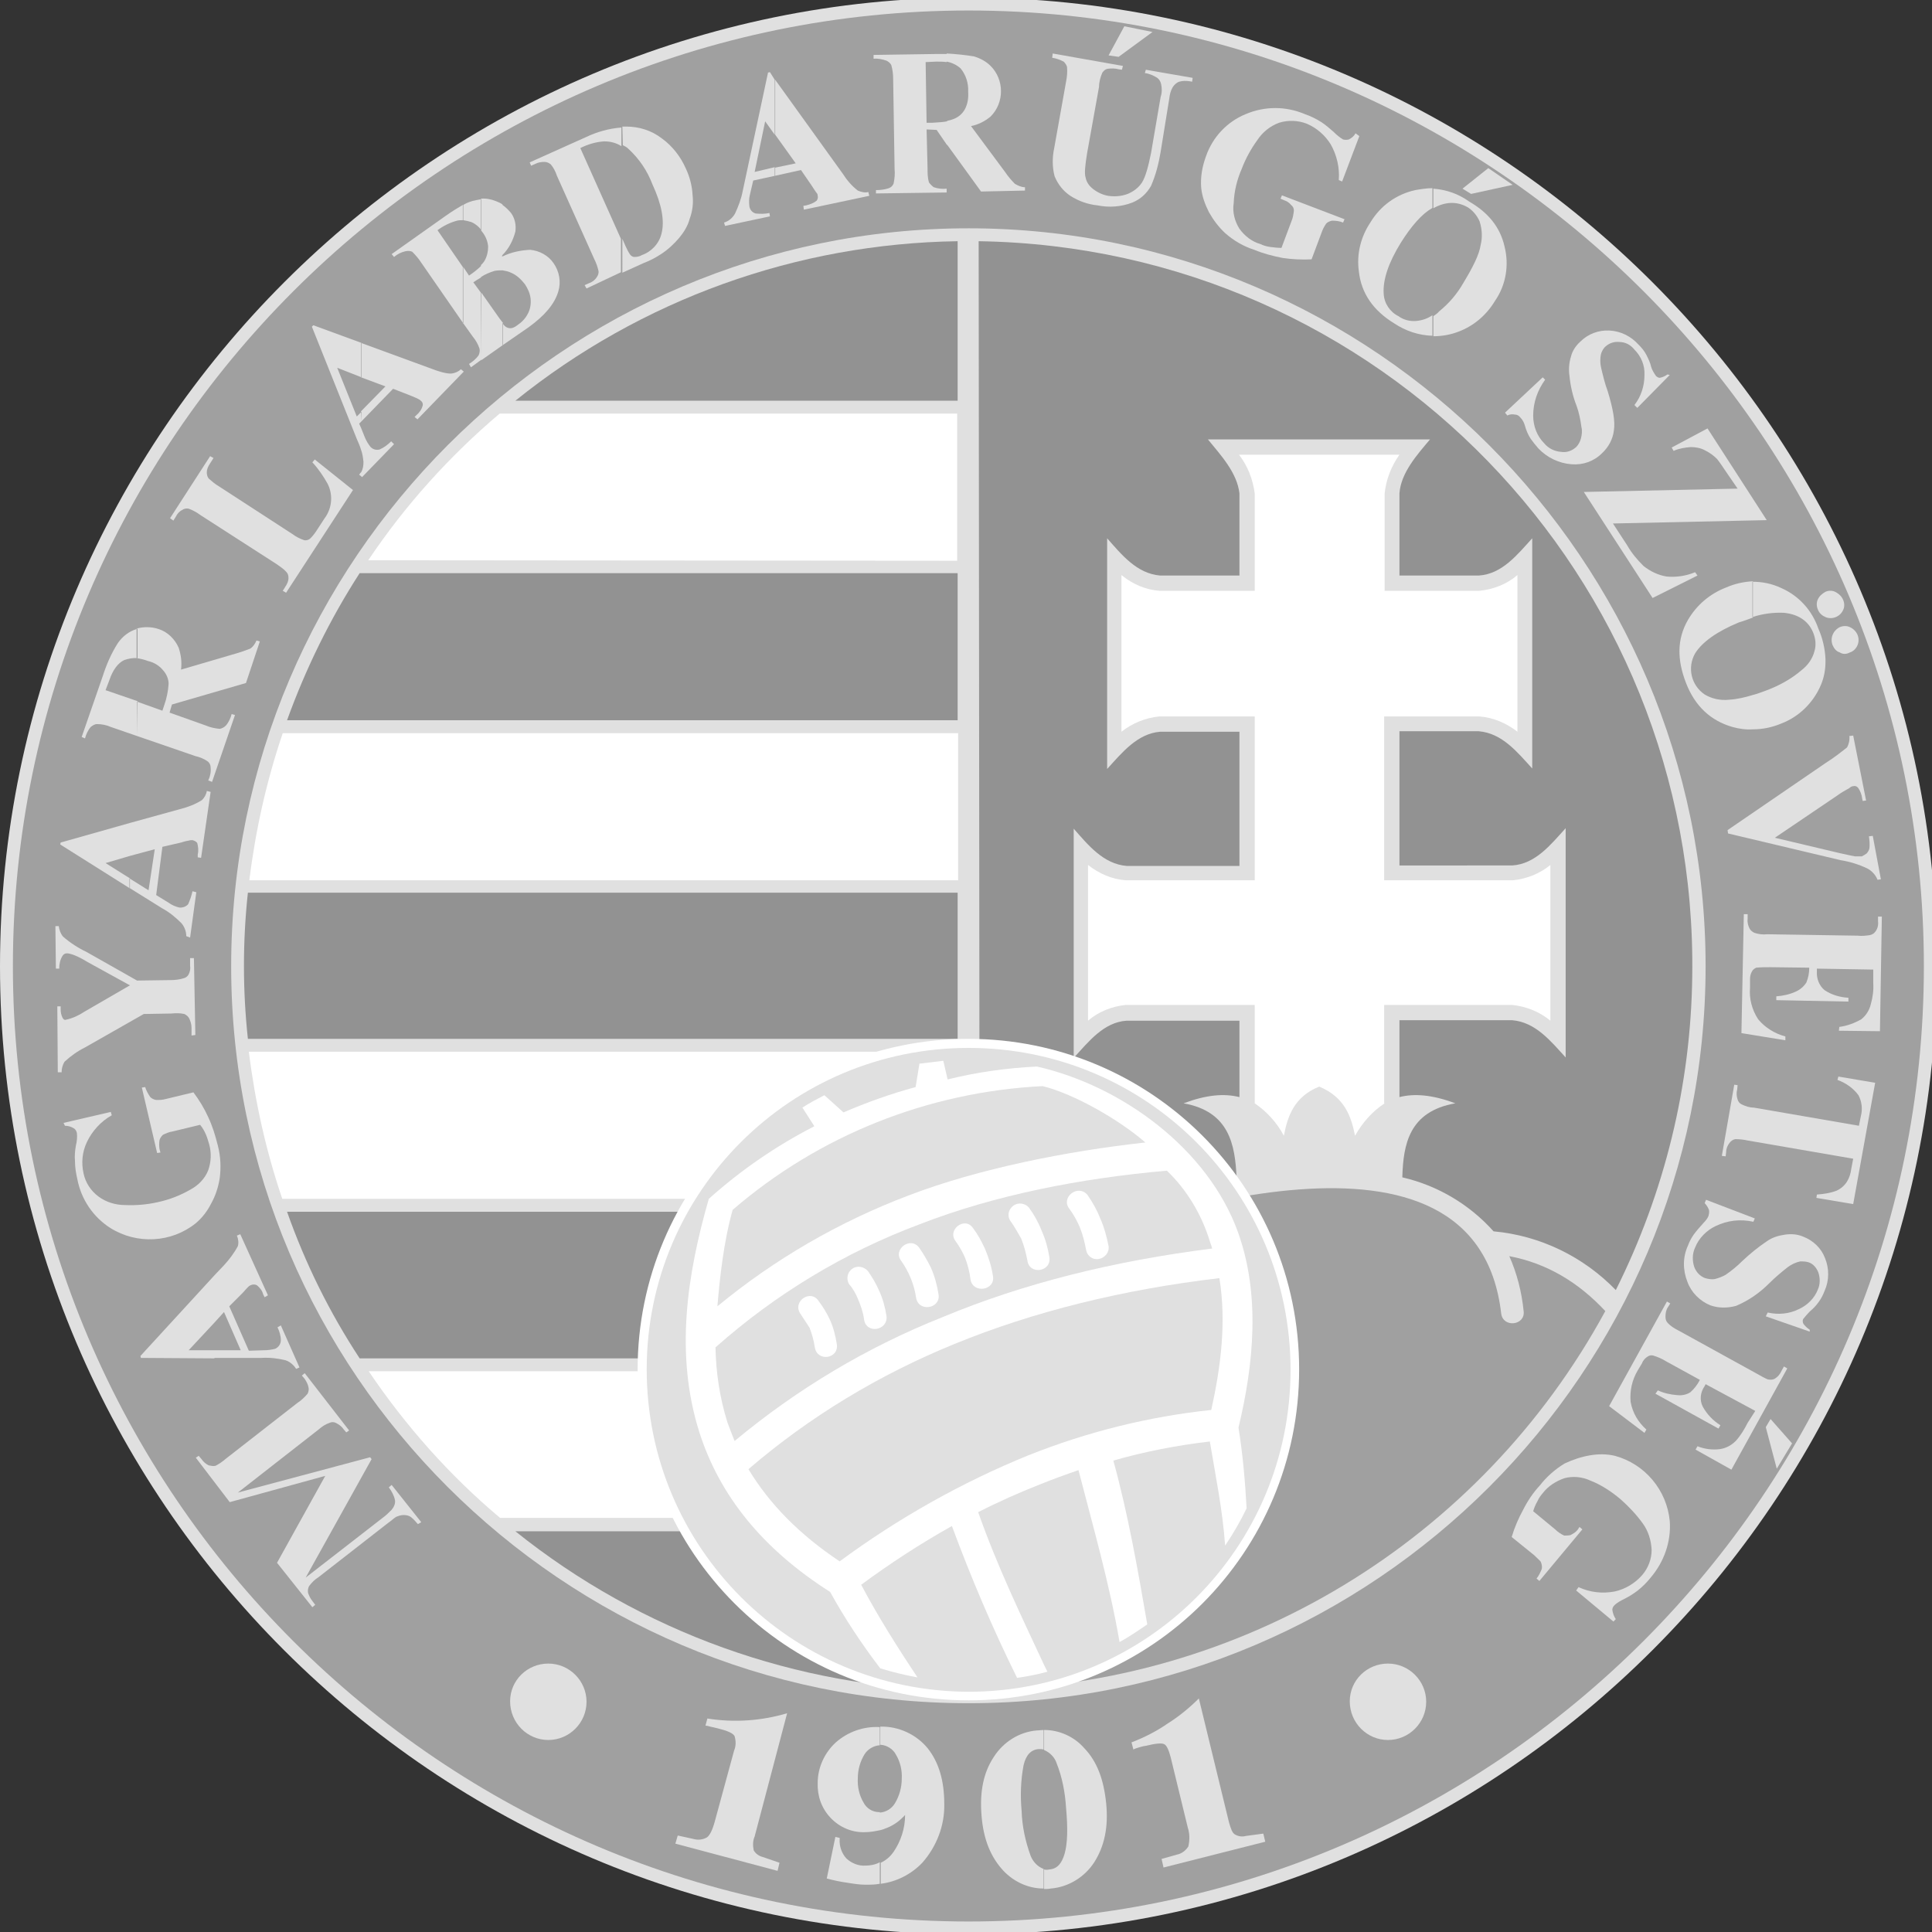 <?xml version="1.0" encoding="utf-8"?>
<!-- Generator: Adobe Illustrator 25.2.1, SVG Export Plug-In . SVG Version: 6.00 Build 0)  -->
<svg version="1.1" id="Layer_1" xmlns="http://www.w3.org/2000/svg" xmlns:xlink="http://www.w3.org/1999/xlink" x="0px" y="0px"
	 viewBox="0 0 404.5 404.5" style="enable-background:new 0 0 404.5 404.5;" xml:space="preserve">
<rect x="0" y="0" width="404.5" height="404.5" fill="#333333" stroke="none"/>
<style type="text/css">
	.st0{fill-rule:evenodd;clip-rule:evenodd;fill:#E0E0E0;}
	.st1{fill-rule:evenodd;clip-rule:evenodd;fill:#A0A0A0;}
	.st2{fill-rule:evenodd;clip-rule:evenodd;fill:#929292;}
	.st3{fill-rule:evenodd;clip-rule:evenodd;fill:#FFFFFF;}
</style>
<g id="Réteg_2">
	<g id="Layer_1-2">
		<path class="st0" d="M202.8,405c111.6,0,202.7-91.2,202.7-202.7S314.3-0.5,202.8-0.5S0,90.6,0,202.3S91.1,405,202.8,405z"/>
		<path class="st1" d="M202.8,402.3c110.1,0,200-89.9,200-200S312.9,2.2,202.8,2.2S2.7,92.1,2.7,202.3S92.6,402.3,202.8,402.3z"/>
		<path class="st0" d="M202.8,356.6c85,0,154.3-69.4,154.3-154.3S287.7,47.8,202.8,47.8S48.4,117.3,48.4,202.3
			S117.8,356.6,202.8,356.6z"/>
		<path class="st1" d="M336.1,274.5c-26.2,48.2-76.3,78.5-131.1,79.3v-87.5c2.6-0.7,5.9-1.8,9.9-3.1c24.8-8.6,94.2-33.1,99.4,11.8
			c0.4,3.1,5.1,2.5,4.7-0.5c-0.4-4-1.4-7.9-3-11.5C323.9,264.5,330.5,268.5,336.1,274.5z"/>
		<path class="st2" d="M204.9,50.5c83.8,1.3,150.7,70.2,149.4,154c-0.3,22.8-5.8,45.2-16,65.6c-6.8-7-15.8-11.4-25.6-12.3
			c-5-5.6-11.7-9.6-19.1-11.3c0.2-6.9,1.4-13.8,11.1-15.5c-4.8-1.8-8.6-2.1-11.7-1.3v-16.1h23.6c4.9,0.4,8.1,4.4,11.2,7.8v-48
			c-3.1,3.4-6.3,7.5-11.2,7.8H293v-28.1h16.6c4.9,0.4,8.1,4.4,11.2,7.8v-48.2c-3.1,3.4-6.3,7.5-11.2,7.8H293v-17.2
			c0.3-4.3,3.7-8.1,6.4-11.3h-46.5c2.6,3.2,6.1,6.9,6.6,11.3v17.2h-16.6c-4.9-0.4-8.1-4.4-11.1-7.8V161c3.1-3.4,6.3-7.4,11.1-7.8
			h16.6v28.1h-23.6c-4.9-0.4-8.1-4.4-11.1-7.8v48c3.1-3.4,6.3-7.5,11.1-7.8h23.6v16c-3.2-0.8-6.9-0.5-11.7,1.3
			c9.6,1.7,10.8,8.7,11.1,15.6c-16.9,2.9-33.9,8.4-45.4,12.2c-3.3,1-6.1,2-8.4,2.7L204.9,50.5z"/>
		<path class="st2" d="M107.9,83.9c26.3-21.2,58.9-32.9,92.6-33.4v33.4H107.9z"/>
		<path class="st3" d="M77.1,117.3c7.7-11.5,17-21.8,27.5-30.7h95.8v30.8L77.1,117.3z"/>
		<path class="st2" d="M60.1,150.8c3.9-10.8,9-21.2,15.2-30.8h125.2v30.8H60.1z"/>
		<path class="st3" d="M52.2,184.3c1.3-10.5,3.6-20.8,7-30.8h141.4v30.8H52.2z"/>
		<path class="st2" d="M51.9,217.5c-1.1-10.2-1.1-20.4,0-30.6h148.6v30.6H51.9z"/>
		<path class="st3" d="M59.1,251c-3.4-10-5.7-20.3-7-30.8h148.4V251H59.1z"/>
		<path class="st2" d="M75.3,284.4c-6.3-9.6-11.4-19.9-15.2-30.7h140.4v30.7H75.3z"/>
		<path class="st3" d="M104.7,317.8c-10.6-8.9-19.8-19.3-27.5-30.7h123.4v30.7L104.7,317.8z"/>
		<path class="st2" d="M200.5,353.9c-33.7-0.5-66.3-12.2-92.6-33.3h92.6V353.9z"/>
		<path class="st3" d="M202.8,356c38.3,0,69.2-31,69.2-69.3s-31-69.2-69.3-69.2c-38.2,0-69.2,31-69.2,69.2
			C133.5,325,164.5,356,202.8,356C202.7,356,202.8,356,202.8,356z"/>
		<path class="st0" d="M202.8,354.2c37.2,0,67.4-30.1,67.4-67.4c0-37.2-30.1-67.4-67.4-67.4c-37.2,0-67.4,30.1-67.4,67.3
			C135.4,323.9,165.5,354.1,202.8,354.2C202.8,354.2,202.8,354.2,202.8,354.2z"/>
		<path class="st3" d="M217.1,223.3c17.7,4,35.8,17.2,42.1,34.7c4.7,13.1,3.3,27.6,0.1,40.9c0.9,5.6,1.4,11.3,1.7,16.9
			c-1.3,2.7-2.8,5.3-4.5,7.8c-0.5-7.3-2-14.6-3.2-21.8c-6.8,0.8-13.6,2.1-20.2,4c3.1,11.3,5.1,22.7,7.1,34.3
			c-1.9,1.3-3.8,2.6-5.8,3.7c-2.1-12.2-5.5-24-8.6-36c-2.9,1-5.1,1.8-8.1,3c-4.3,1.7-8.6,3.6-12.9,5.8c3.9,11.1,8.9,21.5,13.8,32
			l0.7,1.4c-2.1,0.6-4.3,1-6.4,1.3v-0.1c-5.1-10.3-9.6-20.9-13.6-31.7c-6.6,3.7-12.9,7.8-19,12.3c3.5,6.6,7.6,13.1,11.8,19.4
			c-2.7-0.5-5.2-1.1-7.8-1.9c-3.9-5.1-7.4-10.4-10.5-16c-14-8.9-23.1-20-27.4-33.5c-5.1-16.2-2.6-32.8,2-48.8
			c6.7-6,14.1-11.1,22.1-15.2l-2.5-3.9c1.5-1,3.1-1.8,4.6-2.6l4,3.6c4.9-2.1,9.9-3.9,15.1-5.3l0.8-4.9c1.7-0.2,3.3-0.4,5-0.6
			l0.9,3.9C204.4,224.5,210.8,223.6,217.1,223.3z"/>
		<path class="st0" d="M156.7,307.6c4.4,7.3,10.7,13.7,19.1,19.3c12.2-9,25.5-16.5,39.5-22.2c12.3-4.9,25.1-8.1,38.3-9.5
			c2-9,3.2-18.4,1.7-27.6c-20.3,2.4-38.9,7-55.5,13.8C184.1,287.8,169.5,296.6,156.7,307.6z"/>
		<path class="st0" d="M149.8,282.1c0.1,5.3,0.9,10.6,2.5,15.7c0.5,1.3,1,2.7,1.5,3.9c13.1-10.9,27.8-19.7,43.7-26
			c16.8-7,35.7-11.7,56.3-14.3c-0.1-0.4-0.3-0.9-0.4-1.2c-1.7-5.7-4.8-11-9.1-15.1c-18.1,1.6-36,5.1-51.7,11.2
			C176.8,262.2,162.3,271,149.8,282.1z"/>
		<path class="st3" d="M211.6,255.7c-0.8-1.1-0.5-2.5,0.6-3.3c1-0.7,2.4-0.5,3.2,0.4l0,0c1.1,1.5,2,3.1,2.7,4.9
			c0.8,1.8,1.3,3.6,1.6,5.5c0.5,3.1-4.2,3.8-4.6,0.7c-0.3-1.6-0.7-3.1-1.3-4.6C213.1,258.1,212.4,256.8,211.6,255.7z"/>
		<path class="st0" d="M153.4,253.3c-1.9,6.7-2.7,14.3-3.2,20.2c12-9.9,25.5-17.7,40-23.2c14.6-5.6,33.2-9.3,49.6-11.1
			c-5.5-4.8-15-10.2-21.5-11.8C194.3,228.6,171.5,237.7,153.4,253.3z"/>
		<path class="st3" d="M223.9,253.1c-1.9-2.4,1.8-5.3,3.8-2.9c1.1,1.6,2,3.2,2.7,5c0.8,1.8,1.3,3.7,1.7,5.7c0.2,1.3-0.8,2.5-2.1,2.7
			c-1.3,0.2-2.4-0.7-2.6-1.9c-0.3-1.6-0.7-3.2-1.3-4.7C225.5,255.6,224.8,254.3,223.9,253.1z"/>
		<path class="st3" d="M200.1,259.9c-1.9-2.4,1.9-5.3,3.6-2.8c1,1.3,1.8,2.8,2.5,4.3c0.8,1.9,1.4,3.8,1.7,5.8c0.5,3-4.2,3.7-4.7,0.7
			c-0.2-1.6-0.6-3.2-1.2-4.7C201.5,262.1,200.9,261,200.1,259.9z"/>
		<path class="st3" d="M188.7,264c-1.9-2.4,2-5.3,3.8-2.7c0.9,1.3,1.7,2.7,2.4,4.1c0.8,1.8,1.3,3.7,1.6,5.6c0.5,3-4.2,3.8-4.7,0.7
			C191.4,268.9,190.3,266.3,188.7,264L188.7,264z"/>
		<path class="st3" d="M177.8,268.9c-0.7-1.1-0.4-2.6,0.7-3.3c1-0.7,2.4-0.4,3.2,0.5c0.9,1.3,1.7,2.6,2.3,4c0.8,1.7,1.3,3.5,1.6,5.4
			c0.4,3.1-4.3,3.9-4.7,0.7c-0.2-1.5-0.7-2.9-1.3-4.3C179.2,270.9,178.6,269.8,177.8,268.9z"/>
		<path class="st3" d="M167.6,275.1c-1.8-2.6,2.1-5.3,3.8-2.7c0.9,1.2,1.7,2.5,2.3,3.8c0.8,1.7,1.2,3.4,1.5,5.2
			c0.5,3.1-4.1,3.8-4.6,0.7c-0.2-1.4-0.6-2.8-1.1-4.1C168.9,277.1,168.3,276.1,167.6,275.1z"/>
		<path class="st0" d="M114.8,364.3c4.4,0,8-3.6,8-8s-3.6-8-8-8c-4.4,0-8,3.5-8,7.9l0,0C106.8,360.7,110.4,364.3,114.8,364.3z"/>
		<path class="st0" d="M290.6,364.3c4.4,0,8-3.6,8-8s-3.6-8-8-8c-4.4,0-8,3.5-8,7.9l0,0C282.6,360.7,286.2,364.3,290.6,364.3z"/>
		<path class="st3" d="M289.9,231c-2.6,1.7-4.7,4.1-6.2,6.8c-0.8-4.1-2.2-8.1-7.5-10.3c-5.2,2.1-6.6,6.1-7.4,10.3
			c-1.4-2.7-3.6-5.1-6.1-6.8v-20.6h-27c-2.9,0.3-5.7,1.4-7.9,3.3v-32.6c2.3,1.8,5,3,7.9,3.2h27v-34.3h-20c-2.9,0.3-5.6,1.4-7.9,3.2
			v-32.8c2.3,1.9,5.1,3.1,8,3.3h19.9v-20.4c-0.4-3-1.5-5.8-3.3-8.1H293c-1.7,2.4-2.8,5.2-3.1,8.1v20.4h19.8c3-0.3,5.8-1.4,8-3.3
			v32.8c-2.3-1.8-5.1-3-8-3.2h-19.9v34.3h27c2.9-0.3,5.6-1.4,7.8-3.2v32.6c-2.3-1.9-5.1-3-8-3.3h-26.8V231z"/>
		<path class="st0" d="M385.9,125.6c0.3,0.7,0.3,1.5,0,2.1c-0.6,1.4-2.3,2.1-3.7,1.5c0,0,0,0,0,0l0,0c-0.7-0.3-1.3-0.8-1.6-1.6
			c-0.3-0.7-0.3-1.5,0-2.1c0.3-0.7,0.9-1.2,1.6-1.6c0.7-0.3,1.5-0.3,2.2,0.1C385.1,124.4,385.6,124.9,385.9,125.6z"/>
		<path class="st0" d="M388.9,132.9c0.3,0.7,0.3,1.5,0,2.2c-0.3,0.7-0.9,1.3-1.6,1.5c-0.7,0.4-1.5,0.4-2.1,0
			c-0.7-0.2-1.2-0.8-1.5-1.5c-0.6-1.5,0.1-3.1,1.5-3.8c0.7-0.3,1.5-0.3,2.1,0C388,131.6,388.6,132.2,388.9,132.9z"/>
		<path class="st0" d="M379.6,132.4c-1-2.4-3.1-3.8-6.1-4.1c-2.2-0.1-4.5,0.2-6.6,0.9v-7.4c2.1,0,4.1,0.4,6,1.3
			c3.7,1.6,6.5,4.7,7.8,8.5c0.9,2,1.4,4.2,1.5,6.4v0.5c0,1.7-0.3,3.4-1,5c-1.6,3.7-4.6,6.6-8.3,8c-1.9,0.8-3.9,1.2-5.9,1.2v-7.2
			c0.9-0.2,1.8-0.6,2.7-0.9c2.7-1,5.3-2.4,7.5-4.3c1.3-1,2.3-2.4,2.7-4C380.3,135,380.1,133.6,379.6,132.4z M367,129.3
			c-0.9,0.3-1.8,0.7-2.9,1c-4.6,1.9-7.7,4.1-9.2,6.5c-1.7,3-0.8,6.7,2,8.6c1.5,0.9,3.3,1.3,5.1,1.1c1.7-0.1,3.4-0.5,5-1v7.2
			c-1.4,0.1-2.9-0.1-4.3-0.5c-4.5-1.3-7.8-4.3-9.7-9.2s-1.9-9.2,0.4-13.2c1.8-3.1,4.6-5.5,8-6.8c1.8-0.8,3.7-1.2,5.6-1.3L367,129.3z
			"/>
		<polygon class="st0" points="241.3,6.7 234.2,11.9 232.1,11.6 235.4,5.5 		"/>
		<path class="st0" d="M220.4,11.2l14.7,2.6l-0.2,0.8l-0.7-0.1c-0.7-0.2-1.5-0.2-2.3-0.1c-0.5,0.1-0.8,0.4-1.1,0.8
			c-0.4,0.9-0.7,2-0.7,3l-2.5,13.9c-0.4,2.5-0.6,4.2-0.3,5.1c0.2,1,0.8,1.8,1.6,2.4c0.9,0.7,2,1.2,3.1,1.4c1.4,0.2,2.8,0.1,4.1-0.4
			c1.2-0.5,2.3-1.3,3-2.4c0.7-1.1,1.3-3.2,1.9-6.2l2-11.7c0.3-0.9,0.3-1.8,0.1-2.7c-0.1-0.5-0.4-1-0.8-1.3c-0.8-0.5-1.7-0.9-2.6-1
			l0.2-0.7l9.8,1.7l-0.1,0.8l-0.6-0.1c-0.7-0.1-1.4-0.1-2.1,0.1c-0.6,0.2-1.1,0.7-1.4,1.2c-0.4,0.7-0.6,1.5-0.7,2.4L243,31.8
			c-0.4,2.4-1,4.8-2,7.1c-0.9,1.6-2.2,2.8-3.9,3.5c-2.3,0.9-4.9,1.1-7.3,0.6c-2-0.2-4-0.9-5.7-2c-1.5-1-2.6-2.4-3.3-4.1
			c-0.5-1.9-0.5-3.9-0.1-5.8l2.5-14c0.2-1,0.3-2,0.2-3.1c-0.1-0.4-0.4-0.8-0.7-1.1c-0.8-0.4-1.6-0.7-2.4-0.8L220.4,11.2z"/>
		<path class="st0" d="M68.1,309l-20,5.5l-7.1-9.3l0.6-0.4l0.6,0.7c0.4,0.6,0.9,1,1.5,1.3c0.5,0.1,0.9,0.2,1.4,0.1
			c0.8-0.4,1.5-0.9,2.2-1.5l15-11.7c0.8-0.5,1.5-1.2,2.1-1.9c0.2-0.4,0.3-0.9,0.2-1.3c-0.1-0.6-0.4-1.2-0.8-1.8l-0.6-0.7l0.6-0.5
			l9.3,12l-0.6,0.4l-0.6-0.7c-0.4-0.6-1-1-1.6-1.3c-0.4-0.2-0.9-0.2-1.3,0c-0.9,0.3-1.6,0.8-2.3,1.4l-16.9,13.2l27.7-7.4l0.3,0.4
			L64,330.3l16.1-12.5c0.7-0.5,1.3-1.1,1.9-1.7c0.5-0.6,0.8-1.3,0.7-2c-0.2-1-0.7-1.9-1.3-2.7l0.6-0.5l6.2,7.8l-0.7,0.4l-0.2-0.2
			c-0.4-0.5-0.8-0.9-1.3-1.3c-0.4-0.3-1-0.4-1.5-0.4c-0.6,0-1.1,0.2-1.6,0.4c-0.6,0.4-1.1,0.9-1.7,1.3l-14.5,11.3
			c-0.8,0.5-1.4,1.1-2,1.9c-0.2,0.4-0.3,0.9-0.2,1.4c0.2,0.6,0.5,1.2,0.9,1.7L66,336l-0.6,0.5l-7.4-9.3L68.1,309z"/>
		<path class="st0" d="M48,273.5l4.1,9.3l3.1-0.1c0.8,0,1.6-0.1,2.4-0.3c0.7-0.3,1.2-1,1.2-1.8c0-0.9-0.3-1.9-0.7-2.7l0.7-0.4
			l3.9,8.8l-0.7,0.3c-0.5-0.8-1.3-1.5-2.2-1.8c-1.6-0.4-3.3-0.6-5-0.5h-9.9v-1.6h5.5l-3.5-8l-1.9,2.1v-9.9l1.9-2
			c1.1-1.2,2.1-2.5,2.9-4c0.2-0.7,0.1-1.5-0.2-2.2l0.7-0.3l5.8,12.8l-0.7,0.4l-0.3-0.6c-0.2-0.8-0.7-1.4-1.3-1.9
			c-0.3-0.2-0.8-0.2-1.1-0.1c-0.3,0.1-0.5,0.2-0.7,0.4c-0.1,0.1-0.5,0.5-1.2,1.3L48,273.5z M44.9,284.4l-15.4-0.1l-0.1-0.4L45,266.9
			v9.9l-5.5,5.9h5.4L44.9,284.4z"/>
		<path class="st0" d="M13.3,235.1l9.9-2.3l0.2,0.7c-2.3,1.3-4.1,3.3-5.2,5.6c-1,2.1-1.2,4.4-0.7,6.6c0.4,1.9,1.5,3.6,3.1,4.8
			c1.6,1.2,3.6,1.8,5.6,1.8c2.3,0.1,4.6-0.1,6.8-0.6c2.4-0.5,4.7-1.4,6.8-2.6c1.7-0.9,3.1-2.3,3.8-4.1c0.6-1.7,0.7-3.6,0.2-5.4
			c-0.2-0.7-0.4-1.4-0.7-2.1c-0.3-0.7-0.7-1.4-1.2-2l-5.8,1.4c-0.7,0.1-1.4,0.4-2,0.7c-0.3,0.3-0.6,0.7-0.7,1.1
			c-0.1,0.6-0.1,1.2,0,1.9l0.2,0.7l-0.7,0.1l-3.2-13.7l0.7-0.1c0.2,0.7,0.6,1.4,1,2c0.3,0.4,0.8,0.6,1.3,0.7c0.7,0,1.3,0,2-0.2
			l5.8-1.4c1.2,1.6,2.3,3.4,3.1,5.2c0.9,1.9,1.5,3.9,2,5.9c0.6,2.3,0.7,4.6,0.4,6.9c-0.3,1.9-0.9,3.7-1.8,5.3
			c-0.8,1.6-1.9,3-3.2,4.1c-5.1,4.1-12.3,4.5-17.9,1c-3.6-2.3-6.1-6-6.9-10.2c-0.3-1.3-0.5-2.5-0.5-3.8c-0.1-1.1,0-2.2,0.2-3.3
			c0.2-0.8,0.3-1.7,0.2-2.6c-0.1-0.4-0.3-0.8-0.7-1c-0.5-0.3-1.1-0.5-1.8-0.5L13.3,235.1z"/>
		<path class="st0" d="M11.6,193.9h0.7c0.1,0.8,0.4,1.6,0.9,2.2c1.5,1.3,3.2,2.4,4.9,3.2l10.6,6l7-0.1c0.9,0,1.9-0.1,2.8-0.4
			c0.4-0.1,0.8-0.4,1-0.8c0.3-0.6,0.4-1.2,0.3-1.8v-1.6h0.8l0.3,16.1l-0.8,0.1v-1.6c0-0.7-0.2-1.4-0.5-2c-0.2-0.4-0.6-0.7-1-0.9
			c-0.9-0.2-1.8-0.2-2.7-0.1l-5.8,0.1l-12.3,7c-1.6,0.8-3,1.8-4.3,3c-0.4,0.7-0.6,1.4-0.6,2.2h-0.8L12,210.7h0.7v0.6
			c0,0.6,0.1,1.2,0.4,1.8c0.2,0.4,0.5,0.5,0.7,0.4c1.4-0.3,2.7-0.9,3.9-1.7l9.5-5.5l-8.9-4.9c-2.1-1.3-3.6-1.8-4.3-1.8
			c-0.4,0-0.7,0.2-0.9,0.5c-0.5,0.8-0.7,1.7-0.7,2.7h-0.7L11.6,193.9z"/>
		<path class="st0" d="M34,177.3l-1.3,10.1l2.6,1.6c0.7,0.5,1.4,0.8,2.2,1c0.7,0.1,1.5-0.2,1.9-0.7c0.4-0.9,0.7-1.8,0.9-2.7l0.8,0.2
			l-1.3,9.5L39,196c0-1-0.4-2-1-2.7c-1.2-1.2-2.5-2.3-4-3.1l-6.9-4.3v-2l4,2.5l1.3-8.6l-5.2,1.4v-6.9l10.5-2.9
			c1.6-0.4,3.2-1,4.6-1.9c0.5-0.5,0.9-1.2,1-1.9l0.8,0.2l-2,13.8l-0.7-0.1v-0.6c0.2-0.8,0.1-1.6-0.1-2.4c-0.2-0.3-0.6-0.5-1-0.6
			c-0.3,0-0.5,0-0.8,0.1c-0.1,0-0.7,0.1-1.6,0.4L34,177.3z M27.2,186l-14.6-9.2l0.1-0.4l14.5-4.1v6.9l-5.1,1.5l5.1,3.2L27.2,186z"/>
		<path class="st0" d="M35.5,149.2l7.6,2.7c0.9,0.4,1.9,0.6,2.9,0.7c0.5-0.1,0.9-0.3,1.3-0.7c0.6-0.7,1-1.6,1.2-2.4l0.7,0.2l-4.8,14
			l-0.8-0.3c0.4-0.8,0.6-1.8,0.5-2.7c0-0.5-0.2-0.9-0.5-1.2c-0.8-0.6-1.8-1-2.7-1.2l-12.2-4.2v-7.2l5.3,1.9l0.4-1.2
			c0.5-1.4,0.8-2.9,0.9-4.4c0-1-0.4-2-1.1-2.8c-0.8-1-1.9-1.7-3.2-2c-0.8-0.3-1.6-0.5-2.4-0.6v-6.2c1.5-0.4,3.1-0.4,4.6,0.1
			c1.9,0.6,3.4,2.1,4.2,3.9c0.5,1.5,0.7,3,0.5,4.6l11.6-3.4c1-0.3,1.9-0.6,2.9-1c0.6-0.4,1-1,1.3-1.7l0.7,0.2l-2.9,8.7L36,147.5
			L35.5,149.2z M28.7,154.1l-5.5-1.9c-0.9-0.4-1.9-0.6-2.9-0.6c-0.5,0-0.9,0.3-1.3,0.6c-0.6,0.7-1,1.6-1.2,2.4l-0.7-0.3l4.4-12.7
			c0.8-2.5,1.8-4.8,3.2-7c1-1.4,2.3-2.4,3.9-2.9c0.1,0,0.1-0.1,0.2-0.1v6.2c-1-0.1-1.9,0.1-2.8,0.4c-1.3,0.6-2.4,2.1-3.1,4.2
			l-0.8,2.1l6.7,2.3L28.7,154.1z"/>
		<path class="st0" d="M65.9,96.2l8,6.4l-14,21.5l-0.7-0.4l0.5-0.8c0.4-0.6,0.7-1.2,0.7-1.9c0-0.4-0.1-0.9-0.4-1.2
			c-0.6-0.7-1.4-1.2-2.1-1.7l-16-10.3c-0.8-0.6-1.6-1-2.4-1.3c-0.5-0.1-1,0-1.4,0.3c-0.6,0.3-1,0.8-1.3,1.4l-0.5,0.8l-0.7-0.5
			L44,95.5l0.7,0.4L44,97c-0.4,0.6-0.7,1.2-0.7,1.9c0,0.5,0.1,0.9,0.4,1.3c0.7,0.6,1.4,1.2,2.1,1.6l15.4,10c0.8,0.6,1.6,1,2.5,1.3
			c0.5,0.1,1-0.1,1.3-0.4c0.6-0.6,1.1-1.3,1.6-2.1l1.3-2c1.6-2.1,1.9-4.9,0.7-7.3c-0.9-1.6-1.9-3.1-3.2-4.5L65.9,96.2z"/>
		<path class="st0" d="M82.3,81.4l-6.7,6.9v-2.2l5.1-5.2l-5.1-1.9v-7.2L89.8,77c2.3,0.9,3.9,1.3,4.8,1.2c0.7-0.1,1.4-0.4,1.9-0.9
			l0.6,0.5l-9.7,10l-0.6-0.5l0.4-0.4c0.6-0.5,1.1-1.2,1.3-2c0.1-0.4-0.1-0.8-0.4-1c-0.2-0.2-0.4-0.3-0.6-0.4
			c-0.1-0.1-0.7-0.3-1.6-0.7L82.3,81.4L82.3,81.4z M75.6,89.6l0.8,2c0.3,0.7,0.7,1.4,1.2,2c0.5,0.5,1.2,0.7,1.9,0.5
			c0.9-0.4,1.7-1,2.4-1.7l0.6,0.6l-6.7,6.9l-0.2-0.2v-0.8c0.4-0.7,0.5-1.4,0.5-2.2c-0.1-0.9-0.2-1.7-0.5-2.5V89.6z M75.6,88.3
			l-0.4,0.4l0.4,0.9v4.6c-0.2-0.7-0.5-1.4-0.9-2.3l-9.4-23.5l0.3-0.3l10.1,3.7v7.2l-5.1-2l4.1,10.2l1-1L75.6,88.3L75.6,88.3z
			 M75.6,99.7l-0.4-0.3c0.1-0.1,0.2-0.4,0.4-0.5V99.7z"/>
		<path class="st0" d="M105.2,53.7c1.8-0.9,3.8-1.3,5.8-1.4c2,0.2,3.8,1.2,4.9,2.8c1.2,1.7,1.6,3.9,1,5.9c-0.8,2.7-2.9,5.1-6.2,7.5
			l-5.5,3.8v-4.7c0.3,0.6,0.8,1,1.4,1.1c0.6,0.1,1.2-0.2,1.7-0.6c0.9-0.6,1.7-1.4,2.2-2.4c0.5-0.9,0.7-2,0.6-3.1
			c-0.1-1.1-0.6-2.2-1.2-3.1c-0.8-1-1.7-1.9-2.9-2.4c-0.6-0.3-1.2-0.4-1.8-0.5L105.2,53.7L105.2,53.7z M105.2,42.9v10.5
			c1.3-1.3,2.2-3,2.7-4.9c0.2-1.4-0.1-2.8-0.9-3.9C106.5,44,105.9,43.4,105.2,42.9z M105,53.7l0.2-0.1v3c-0.5,0-1,0-1.6,0.1
			c-1,0.3-2,0.7-2.9,1.3v-2.5c0.3-0.3,0.6-0.6,0.8-1c0.5-0.9,0.7-1.9,0.7-2.9c-0.1-1.1-0.5-2.1-1.2-3c-0.1-0.1-0.2-0.3-0.3-0.4v-6.6
			c1-0.1,2.1,0.1,3.1,0.5c0.5,0.2,1,0.4,1.4,0.7v10.5C105.2,53.5,105.1,53.6,105,53.7L105,53.7z M105.2,72.3l-4.4,3.1V61.3l3.8,5.4
			l0.7,0.9l0,0V72.3z M100.8,75.3l-2.2,1.6l-0.4-0.7c0.8-0.5,1.5-1.1,2-1.8c0.2-0.4,0.3-0.9,0.2-1.4c-0.3-0.9-0.8-1.8-1.4-2.5
			l-2-2.8V55.9l1.2,1.8c0.9-0.6,1.8-1.3,2.5-2v2.4c-0.5,0.3-1,0.6-1.6,1l1.6,2.2L100.8,75.3L100.8,75.3z M97,42.9
			c0.8-0.5,1.7-0.8,2.7-1c0.4-0.1,0.7-0.1,1.1-0.2v6.5c-0.5-0.7-1.2-1.3-2.1-1.7c-0.6-0.2-1.1-0.3-1.7-0.4V42.9z M97,67.7L88.2,55
			c-0.5-0.8-1.2-1.6-1.9-2.3c-0.5-0.2-0.9-0.2-1.4-0.1c-0.9,0.2-1.7,0.6-2.4,1.2L82,53.2l11.3-8c1.4-1,2.6-1.7,3.6-2.3v3.2
			c-0.4,0-0.8,0-1.2,0.1c-1.5,0.4-2.9,1.1-4.1,2l5.3,7.7V67.7z"/>
		<path class="st0" d="M130.3,26.5h0.8c2.7,0,5.3,0.8,7.5,2.5c2.2,1.6,3.9,3.8,5,6.3c0.8,1.7,1.3,3.6,1.4,5.5c0.2,1.7,0,3.4-0.6,5
			c-0.4,1.5-1.2,2.8-2.2,4c-1.1,1.3-2.4,2.5-3.8,3.4c-1.2,0.8-2.4,1.4-3.7,1.9l-4.4,2V50l0.7,1.6c0.3,0.6,0.6,1.3,1,1.8
			c0.2,0.2,0.5,0.4,0.8,0.4c0.6,0,1.1-0.1,1.6-0.4c2-0.7,3.6-2.4,4.1-4.5c0.7-2.7,0-6.2-1.9-10.3c-1.1-2.9-2.8-5.4-5.1-7.5
			c-0.3-0.3-0.7-0.5-1.1-0.7L130.3,26.5z M122.8,60.4l-0.4-0.7l0.9-0.4c0.6-0.2,1.2-0.6,1.6-1.2c0.3-0.4,0.5-0.9,0.4-1.4
			c-0.2-0.9-0.5-1.7-0.9-2.5l-7.8-17.4c-0.3-0.9-0.7-1.7-1.3-2.4c-0.4-0.3-0.8-0.5-1.3-0.5c-0.7,0-1.3,0.1-1.9,0.4l-0.9,0.4
			l-0.3-0.7l11.8-5.3c2.3-1.1,4.8-1.8,7.4-2v3.9c-1.1-0.7-2.3-1-3.6-1c-1.7,0.1-3.4,0.6-5,1.4l8.5,19V57L122.8,60.4z"/>
		<path class="st0" d="M167.7,35.6l-5.4,1.2v-1.7l4.3-0.9l-4.3-6V16.7l14.1,19.6c0.9,1.4,1.9,2.6,3.2,3.6c0.7,0.3,1.5,0.5,2.2,0.3
			L182,41l-13.7,2.9l-0.1-0.8l0.6-0.1c0.8-0.2,1.6-0.5,2.2-1c0.2-0.3,0.3-0.7,0.2-1c0-0.3-0.1-0.5-0.3-0.7c-0.1-0.1-0.4-0.6-1-1.5
			L167.7,35.6z M162.3,36.8l-4.6,1l-0.7,3c-0.2,0.8-0.2,1.6-0.1,2.4c0.1,0.7,0.6,1.3,1.3,1.5c1,0.1,1.9,0.1,2.9-0.1l0.1,0.7l-9.4,2
			l-0.2-0.7c1-0.3,1.8-1,2.3-1.9c0.7-1.5,1.3-3.1,1.6-4.7l5.3-24.8l0.4-0.1l1,1.6v11.5l-2-2.8l-2.2,10.6l4.2-1V36.8z"/>
		<path class="st0" d="M198.2,39.4L198.2,39.4v0.8l0,0V39.4z M198.2,11.2v1.7c1.1,0.2,2.1,0.7,2.9,1.4c1.1,1.3,1.7,3.1,1.6,4.9
			c0.1,1.3-0.1,2.6-0.7,3.7c-0.5,0.9-1.3,1.6-2.3,2c-0.5,0.2-0.9,0.3-1.4,0.4v5l7.1,9.8l9.2-0.2v-0.7c-0.7,0-1.4-0.3-2.1-0.7
			c-0.7-0.7-1.4-1.5-2-2.4l-7.2-9.7c1.5-0.3,2.9-1,4.1-2c2.9-2.9,2.9-7.7,0-10.6c-1-1-2.2-1.6-3.5-2C202,11.5,200.1,11.3,198.2,11.2
			z M194,27.1l0.2,8.1c0,1,0,2,0.3,3c0.3,0.4,0.6,0.7,1,1c0.9,0.3,1.8,0.4,2.7,0.3v0.8l-14.8,0.2v-0.7c0.9,0,1.8-0.1,2.7-0.4
			c0.5-0.2,0.8-0.5,1-1c0.2-1,0.3-2,0.2-3L187,16.6c0-1-0.1-2-0.4-3c-0.2-0.4-0.6-0.7-1-0.9c-0.9-0.3-1.8-0.5-2.7-0.4v-0.8l13.4-0.2
			h1.9V13c-0.7-0.1-1.5-0.1-2.2-0.1l-2.2,0.1l0.2,12.7h1.2c1.2-0.1,2.2-0.1,3.1-0.3v5l-2.2-3.2L194,27.1z"/>
		<path class="st0" d="M284.6,28.5l-3.6,9.5l-0.7-0.3c0.2-2.6-0.4-5.2-1.7-7.5c-1.2-1.9-2.9-3.4-5-4.3c-1.8-0.7-3.9-0.8-5.8-0.2
			c-1.9,0.7-3.5,2-4.6,3.7c-1.3,1.8-2.4,3.8-3.2,5.9c-1,2.3-1.6,4.7-1.7,7.2c-0.3,1.9,0.2,3.8,1.2,5.4c1.1,1.5,2.6,2.7,4.4,3.2
			c0.6,0.3,1.3,0.5,2,0.6c0.8,0.1,1.6,0.2,2.4,0.2l2.1-5.6c0.3-0.7,0.4-1.4,0.5-2.2c0-0.5-0.2-0.9-0.6-1.2c-0.4-0.5-0.9-0.8-1.5-1
			l-0.7-0.3l0.3-0.7l13.1,5l-0.3,0.7c-0.7-0.3-1.5-0.4-2.3-0.4c-0.5,0.1-1,0.3-1.3,0.7c-0.4,0.6-0.7,1.2-0.9,1.8l-2.1,5.6
			c-2,0.1-4.1,0-6.1-0.3c-2-0.4-4-0.9-5.9-1.7c-2.2-0.7-4.3-1.9-6.1-3.5c-1.4-1.3-2.5-2.8-3.4-4.4c-0.8-1.6-1.4-3.2-1.6-5
			c-0.2-2.3,0.2-4.5,1-6.7c1.4-4,4.4-7.2,8.3-8.8c4-1.7,8.4-1.7,12.4,0c1.2,0.4,2.4,1,3.5,1.7c0.9,0.6,1.7,1.3,2.5,2
			c0.6,0.6,1.3,1.2,2,1.6c0.4,0.1,0.8,0.1,1.2,0c0.6-0.3,1.1-0.7,1.4-1.3L284.6,28.5z"/>
		<path class="st0" d="M307.6,42.2c4,2.3,6.5,5.4,7.4,9.4c1,3.9,0.3,8.1-2,11.4c-1.8,3-4.5,5.3-7.8,6.5c-1.6,0.6-3.4,0.9-5.1,0.9
			v-4.2c0.4-0.3,0.9-0.6,1.2-1c2.1-1.7,3.8-3.7,5.1-6c2-3.3,3.3-5.9,3.6-7.9c0.4-1.6,0.3-3.3-0.2-4.9c-0.5-1.2-1.4-2.3-2.5-3
			c-2.3-1.3-4.7-1.2-7.2,0.2v-4.1C302.8,39.7,305.4,40.6,307.6,42.2z M299.9,70.3c-2.9-0.1-5.6-1-8-2.6c-4.4-2.7-6.9-6.3-7.4-10.9
			c-0.5-3.6,0.4-7.2,2.4-10.2c2.1-3.5,5.4-5.9,9.4-6.8c1.2-0.2,2.4-0.4,3.6-0.4v4.1l-0.1,0.1c-2.1,1.2-4.3,3.7-6.5,7.2
			c-2.6,4.2-3.8,7.8-3.6,10.7c0.1,2,1.3,3.8,3.1,4.7c1.1,0.8,2.4,1.1,3.7,1c1.2-0.1,2.4-0.5,3.4-1.2L299.9,70.3z"/>
		<path class="st0" d="M349.6,78.5l-6.8,6.9l-0.6-0.6c1.4-1.8,2.1-4,2.1-6.3c0.1-2-0.7-3.9-2.1-5.3c-0.8-1-1.9-1.6-3.2-1.6
			c-1-0.1-2,0.2-2.8,0.9c-0.5,0.4-0.8,1-1,1.6c-0.2,0.9-0.2,1.9,0,2.8c0.4,1.7,0.8,3.4,1.4,5c1.1,3.6,1.6,6.3,1.3,8.2
			c-0.2,1.8-1.1,3.5-2.5,4.8c-1.7,1.7-4,2.5-6.4,2.3c-2.6-0.2-5.1-1.4-6.9-3.3c-0.6-0.7-1.1-1.3-1.6-2c-0.6-0.9-1-1.9-1.3-3
			c-0.2-0.6-0.5-1.1-0.9-1.5c-0.3-0.4-0.7-0.6-1.1-0.6c-0.5-0.1-1.1-0.1-1.6,0.2l-0.5-0.6l7.9-7.4l0.5,0.5c-1.6,2.2-2.5,4.8-2.5,7.5
			c0,2.2,0.8,4.3,2.3,5.8c0.9,1.1,2.2,1.7,3.5,1.8c1.2,0.2,2.3-0.2,3.2-1c0.5-0.5,0.8-1.1,1-1.8c0.2-0.8,0.3-1.6,0.1-2.4
			c-0.2-1.5-0.5-3-1-4.4c-0.8-2-1.3-4.2-1.5-6.3c-0.2-1.3-0.1-2.7,0.3-4c0.3-1.3,1.1-2.4,2-3.2c1.6-1.6,3.8-2.4,6-2.3
			c2.4,0.1,4.6,1.2,6.2,3c0.6,0.6,1.2,1.3,1.6,2.1c0.4,0.8,0.8,1.6,1,2.5c0.2,0.7,0.6,1.3,1,1.9c0.2,0.2,0.5,0.4,0.8,0.4
			c0.6-0.1,1.2-0.4,1.6-0.7L349.6,78.5z"/>
		<path class="st0" d="M369.9,108.9l-32.2,0.7l3,4.6c0.9,1.6,2.1,3,3.4,4.3c1.4,1.1,3,1.9,4.8,2.2c2,0.2,4.1-0.1,6-0.9l0.5,0.7
			l-9.4,4.7l-14.4-22.2l32.2-0.7l-2.4-3.5c-0.6-0.9-1.2-1.8-1.9-2.7c-0.7-0.7-1.5-1.3-2.5-1.8c-0.9-0.5-2-0.7-3-0.7
			c-1.2,0.1-2.5,0.3-3.6,0.8l-0.4-0.7l7.5-4L369.9,108.9z"/>
		<path class="st0" d="M393.8,184.1l-0.7,0.1c-0.4-1-1.2-1.9-2.2-2.4c-1.7-0.8-3.6-1.4-5.5-1.7l-23.6-5.6l-0.1-0.7l20.6-14.1
			c1.6-1,3-2.1,4.4-3.2c0.4-0.7,0.6-1.6,0.5-2.4l0.8-0.1l2.7,13.6l-0.7,0.1l-0.1-0.4c-0.1-0.9-0.4-1.7-0.9-2.4
			c-0.3-0.3-0.6-0.4-1-0.3c-0.3,0-0.6,0.2-0.8,0.4c-0.9,0.5-1.8,1-2.6,1.6l-13,8.8l13.5,3.2c1.7,0.4,2.8,0.6,3.3,0.7h1.4
			c0.4-0.2,0.7-0.4,1-0.6c0.3-0.3,0.5-0.7,0.6-1.1c0.1-0.8,0-1.7-0.1-2.5l0.8-0.1L393.8,184.1z"/>
		<path class="st0" d="M392.2,203l-11.8-0.2v0.6c-0.1,1.5,0.5,3,1.6,3.9c1.5,1,3.2,1.5,5,1.6v0.8l-15.1-0.3v-0.8
			c1.4-0.1,2.8-0.4,4.1-1c0.9-0.4,1.7-1.1,2.2-1.9c0.4-1,0.6-2,0.6-3.1l-8.1-0.1c-1,0-2,0-3,0.1c-0.4,0.2-0.7,0.4-0.9,0.8
			c-0.3,0.5-0.4,1.1-0.4,1.6v1.8c-0.2,2.3,0.4,4.6,1.7,6.6c1.5,1.8,3.5,3,5.7,3.6v0.8l-9.2-1.5l0.5-24.9h0.8v1
			c-0.1,0.7,0.1,1.4,0.4,2c0.2,0.4,0.6,0.7,1,0.9c0.9,0.3,1.8,0.4,2.7,0.3l19,0.3c0.8,0.1,1.6,0,2.4-0.1c0.5-0.1,0.9-0.3,1.2-0.7
			c0.5-0.6,0.7-1.4,0.6-2.2v-1h0.8l-0.4,24l-8.6-0.1l0.1-0.8c1.6-0.2,3.2-0.8,4.6-1.6c1-0.8,1.7-1.9,2-3.2c0.4-1.4,0.6-2.9,0.5-4.4
			L392.2,203z"/>
		<path class="st0" d="M388,252.1l-7.7-1.3l0.1-0.7c1.4-0.1,2.8-0.3,4.1-0.8c0.9-0.4,1.7-1.1,2.2-1.9c0.5-0.8,0.8-1.8,0.9-2.7
			l0.4-2.1l-22-3.8c-0.9-0.2-1.8-0.3-2.7-0.3c-0.5,0.1-0.9,0.4-1.2,0.8c-0.4,0.5-0.7,1.2-0.7,1.9l-0.1,0.9l-0.8-0.1l2.6-14.9
			l0.7,0.1l-0.1,1c-0.2,0.7-0.1,1.4,0.1,2c0.1,0.4,0.4,0.8,0.8,1c0.8,0.4,1.7,0.7,2.6,0.7l22,3.8l0.4-2c0.4-1.5,0.2-3.1-0.5-4.4
			c-1.1-1.5-2.7-2.6-4.4-3.2l0.2-0.7l7.7,1.3L388,252.1z"/>
		<path class="st0" d="M378.9,278.8l-9.2-3.2l0.4-0.8c2.2,0.5,4.5,0.3,6.5-0.7c1.8-0.8,3.3-2.3,4-4.1c0.5-1.1,0.5-2.4,0.1-3.6
			c-0.4-1-1.1-1.8-2-2.1c-0.6-0.2-1.2-0.2-1.8-0.2c-0.9,0.2-1.8,0.6-2.6,1.2c-1.4,1.1-2.7,2.2-3.9,3.4c-2,2-4.3,3.6-6.9,4.7
			c-1.8,0.5-3.7,0.5-5.4-0.1c-2.2-0.9-4-2.7-4.8-4.9c-1-2.5-1-5.2,0.1-7.6c0.3-0.8,0.7-1.6,1.2-2.3c0.5-0.7,1.2-1.5,2.1-2.5
			c0.4-0.4,0.8-0.9,1-1.4c0.1-0.4,0.2-0.8,0.1-1.3c-0.2-0.5-0.5-1-0.9-1.4l0.3-0.7l10.2,3.9l-0.3,0.7c-2.7-0.6-5.4-0.3-7.9,0.9
			c-1.9,0.9-3.5,2.5-4.3,4.5c-0.6,1.3-0.6,2.7-0.2,4c0.4,1.1,1.2,2,2.3,2.4c0.7,0.2,1.4,0.3,2,0.2c0.8-0.2,1.6-0.5,2.3-0.9
			c1.3-0.9,2.4-1.8,3.5-2.9c1.6-1.5,3.3-2.9,5.1-4.1c1.1-0.8,2.4-1.2,3.8-1.4c1.3-0.2,2.6-0.1,3.8,0.4c2.1,0.8,3.8,2.4,4.6,4.5
			c0.9,2.2,0.9,4.7-0.1,6.9c-0.3,0.8-0.7,1.6-1.3,2.4c-0.5,0.7-1.1,1.3-1.8,1.9c-0.5,0.5-1,1.1-1.4,1.6c-0.1,0.3-0.1,0.7,0.1,1
			c0.4,0.5,0.8,0.9,1.3,1.2L378.9,278.8z"/>
		<path class="st0" d="M367.5,295.4l-10.4-5.6l-0.2,0.4c-0.9,1.3-1.1,2.9-0.4,4.3c0.9,1.6,2.1,2.9,3.7,3.9l-0.4,0.7l-13.2-7.3
			l0.5-0.7c1.3,0.6,2.7,0.9,4.1,1c1,0.1,1.9-0.1,2.7-0.6c0.8-0.7,1.5-1.6,2-2.6l-7.1-3.9c-0.8-0.5-1.7-0.9-2.7-1.2
			c-0.4-0.1-0.8,0-1.1,0.2c-0.5,0.3-1,0.8-1.2,1.4l-0.9,1.5c-1.2,2-1.7,4.3-1.5,6.6c0.4,2.3,1.6,4.3,3.3,5.8l-0.4,0.7l-7.4-5.6
			l12.1-21.9l0.7,0.4l-0.5,0.8c-0.4,0.6-0.5,1.3-0.5,2c0,0.4,0.1,0.9,0.4,1.2c0.6,0.7,1.4,1.2,2.2,1.6l16.7,9.2
			c0.7,0.4,1.4,0.8,2.1,1.1c0.5,0.1,1,0.1,1.4-0.1c0.7-0.4,1.2-1,1.5-1.7l0.5-0.9l0.7,0.4l-11.7,21.2l-7.5-4.2l0.4-0.7
			c1.5,0.6,3.1,0.8,4.7,0.6c1.3-0.2,2.4-0.8,3.3-1.7c1-1.1,1.8-2.4,2.5-3.8L367.5,295.4z"/>
		<path class="st0" d="M337.8,339.5l-7.8-6.5l0.5-0.7c2.4,1.1,5,1.4,7.6,0.9c2.2-0.5,4.2-1.7,5.7-3.4c1.3-1.5,2-3.4,2-5.3
			c-0.1-2-0.7-4-1.9-5.6c-1.3-1.8-2.9-3.5-4.6-5c-1.9-1.6-4-3-6.3-3.9c-1.7-0.8-3.7-1-5.5-0.5c-1.7,0.6-3.3,1.6-4.4,3
			c-0.5,0.6-0.9,1.1-1.2,1.8c-0.4,0.7-0.7,1.4-0.9,2.1l4.6,3.8c0.5,0.5,1.2,1,1.9,1.3c0.4,0,0.9,0,1.3-0.1c0.6-0.3,1.1-0.6,1.5-1.1
			l0.4-0.6l0.6,0.5l-9,10.8l-0.6-0.5c0.5-0.6,0.8-1.3,1.1-2c0.1-0.5,0-1-0.2-1.5c-0.1-0.2-0.7-0.7-1.4-1.4l-4.7-3.8
			c0.6-2,1.4-3.9,2.4-5.7c0.9-1.8,2.1-3.6,3.5-5.1c1.4-1.8,3.2-3.4,5.2-4.6c1.7-0.8,3.5-1.4,5.3-1.7c1.7-0.3,3.5-0.3,5.2,0.1
			c6.3,1.7,10.9,7.2,11.5,13.7c0.3,4.3-1.2,8.5-4,11.8c-0.8,1-1.7,1.9-2.7,2.7c-0.8,0.6-1.7,1.2-2.7,1.7c-0.8,0.4-1.6,0.8-2.2,1.4
			c-0.3,0.3-0.5,0.7-0.4,1.1c0.1,0.6,0.3,1.2,0.7,1.8L337.8,339.5z"/>
		<polygon class="st0" points="316.7,38.7 308,40.6 306.2,39.5 311.6,35.2 		"/>
		<polygon class="st0" points="372,307.5 369.7,298.8 370.7,297.1 375.2,302.2 		"/>
		<path class="st0" d="M141.4,386l0.5-1.7l3.2,0.7c1,0.3,2,0.2,2.9-0.3c0.6-0.4,1.2-1.6,1.7-3.5l4-14.7c0.4-0.9,0.4-2,0.1-3
			c-0.3-0.6-1.4-1.1-3.4-1.6c-0.7-0.2-1.3-0.3-1.7-0.4c-0.3-0.1-0.7-0.2-1-0.2l0.4-1.5c5.6,0.9,11.3,0.5,16.7-1.1l-6.8,25.8
			c-0.4,0.9-0.4,1.9-0.2,2.9c0.4,0.7,1.1,1.2,1.9,1.4l3.5,1.2l-0.4,1.7L141.4,386z"/>
		<path class="st0" d="M189.5,380c-1.1,1.2-2.3,2.1-3.8,2.7c-0.5,0.2-1,0.4-1.5,0.5v-3.7c1.3-0.1,2.5-0.8,3.2-2
			c0.9-1.5,1.4-3.3,1.4-5.1c0.1-1.7-0.3-3.5-1.2-5c-0.6-1.2-1.9-2-3.2-2.1h-0.1v-3.8l0,0c3.8-0.1,7.5,1.6,9.9,4.5
			c2.4,3,3.5,6.9,3.5,11.7c0.1,4.5-1.6,8.9-4.6,12.3c-2.3,2.4-5.4,4-8.7,4.4v-4.4c1.1-0.5,2-1.3,2.7-2.3
			C188.6,385.5,189.5,382.8,189.5,380z M184.2,383.2c-1,0.2-2,0.4-3.1,0.4c-2.7,0.1-5.3-1-7.2-3c-1.9-2-2.8-4.6-2.7-7.3
			c0-3.2,1.4-6.3,3.8-8.5c2.5-2.2,5.8-3.4,9.2-3.2v3.8c-1.3,0.1-2.5,0.8-3.2,1.9c-0.9,1.5-1.4,3.2-1.4,5c-0.1,1.8,0.3,3.6,1.2,5.1
			c0.6,1.2,1.9,2,3.2,2h0.2L184.2,383.2L184.2,383.2z M184.2,394.4c-1,0.2-2,0.2-3,0.2c-1.2,0-2.5-0.2-3.7-0.4
			c-1.5-0.2-2.9-0.5-4.4-0.9l1.8-8.7l0.9,0.2v0.2c-0.1,1.5,0.4,3,1.4,4.1c1.1,1,2.5,1.6,4,1.5c1,0,2.1-0.2,3-0.7L184.2,394.4z"/>
		<path class="st0" d="M243.6,391l-0.4-1.8l3.2-0.9c1-0.2,1.8-0.8,2.4-1.7c0.3-1.3,0.3-2.7-0.1-3.9l-3.6-14.8
			c-0.4-1.5-0.8-2.4-1.3-2.7s-1.8-0.2-3.8,0.3c-0.8,0.1-1.3,0.3-1.7,0.4c-0.3,0.1-0.7,0.2-1,0.4l-0.4-1.5c2.6-1,5.2-2.3,7.5-3.9
			c2.4-1.5,4.6-3.3,6.6-5.3l6.3,25.9c0.4,1.4,0.7,2.3,1.3,2.6c0.7,0.4,1.5,0.5,2.2,0.3l3.7-0.5l0.4,1.7L243.6,391z"/>
		<path class="st0" d="M218.6,362.2c3.2,0,6.3,1.4,8.4,3.8c2.7,2.8,4.1,6.6,4.6,11.6s-0.4,9-2.5,12.3c-2,3.1-5.4,5.2-9.1,5.5
			c-0.5,0.1-0.9,0.1-1.4,0.1v-4.1c0.4,0.1,0.7,0.1,1.1,0c1.6-0.1,2.6-1.2,3.2-3.3s0.7-5.2,0.3-9.6c-0.2-3.2-0.8-6.4-2-9.4
			c-0.4-1.2-1.4-2.2-2.6-2.7V362.2z M217.1,362.3c0.5,0,1-0.1,1.4-0.1v4.1c-0.3-0.1-0.7-0.1-1-0.1c-1.6,0.1-2.7,1.2-3.2,3.4
			c-0.6,3.2-0.7,6.4-0.4,9.6c0.1,3.2,0.8,6.4,1.9,9.4c0.5,1.2,1.4,2.2,2.7,2.7v4.1c-3.2,0-6.2-1.4-8.4-3.7
			c-2.7-2.9-4.2-6.6-4.6-11.6s0.4-9,2.6-12.3C210.1,364.7,213.4,362.6,217.1,362.3L217.1,362.3z"/>
	</g>
</g>
</svg>
